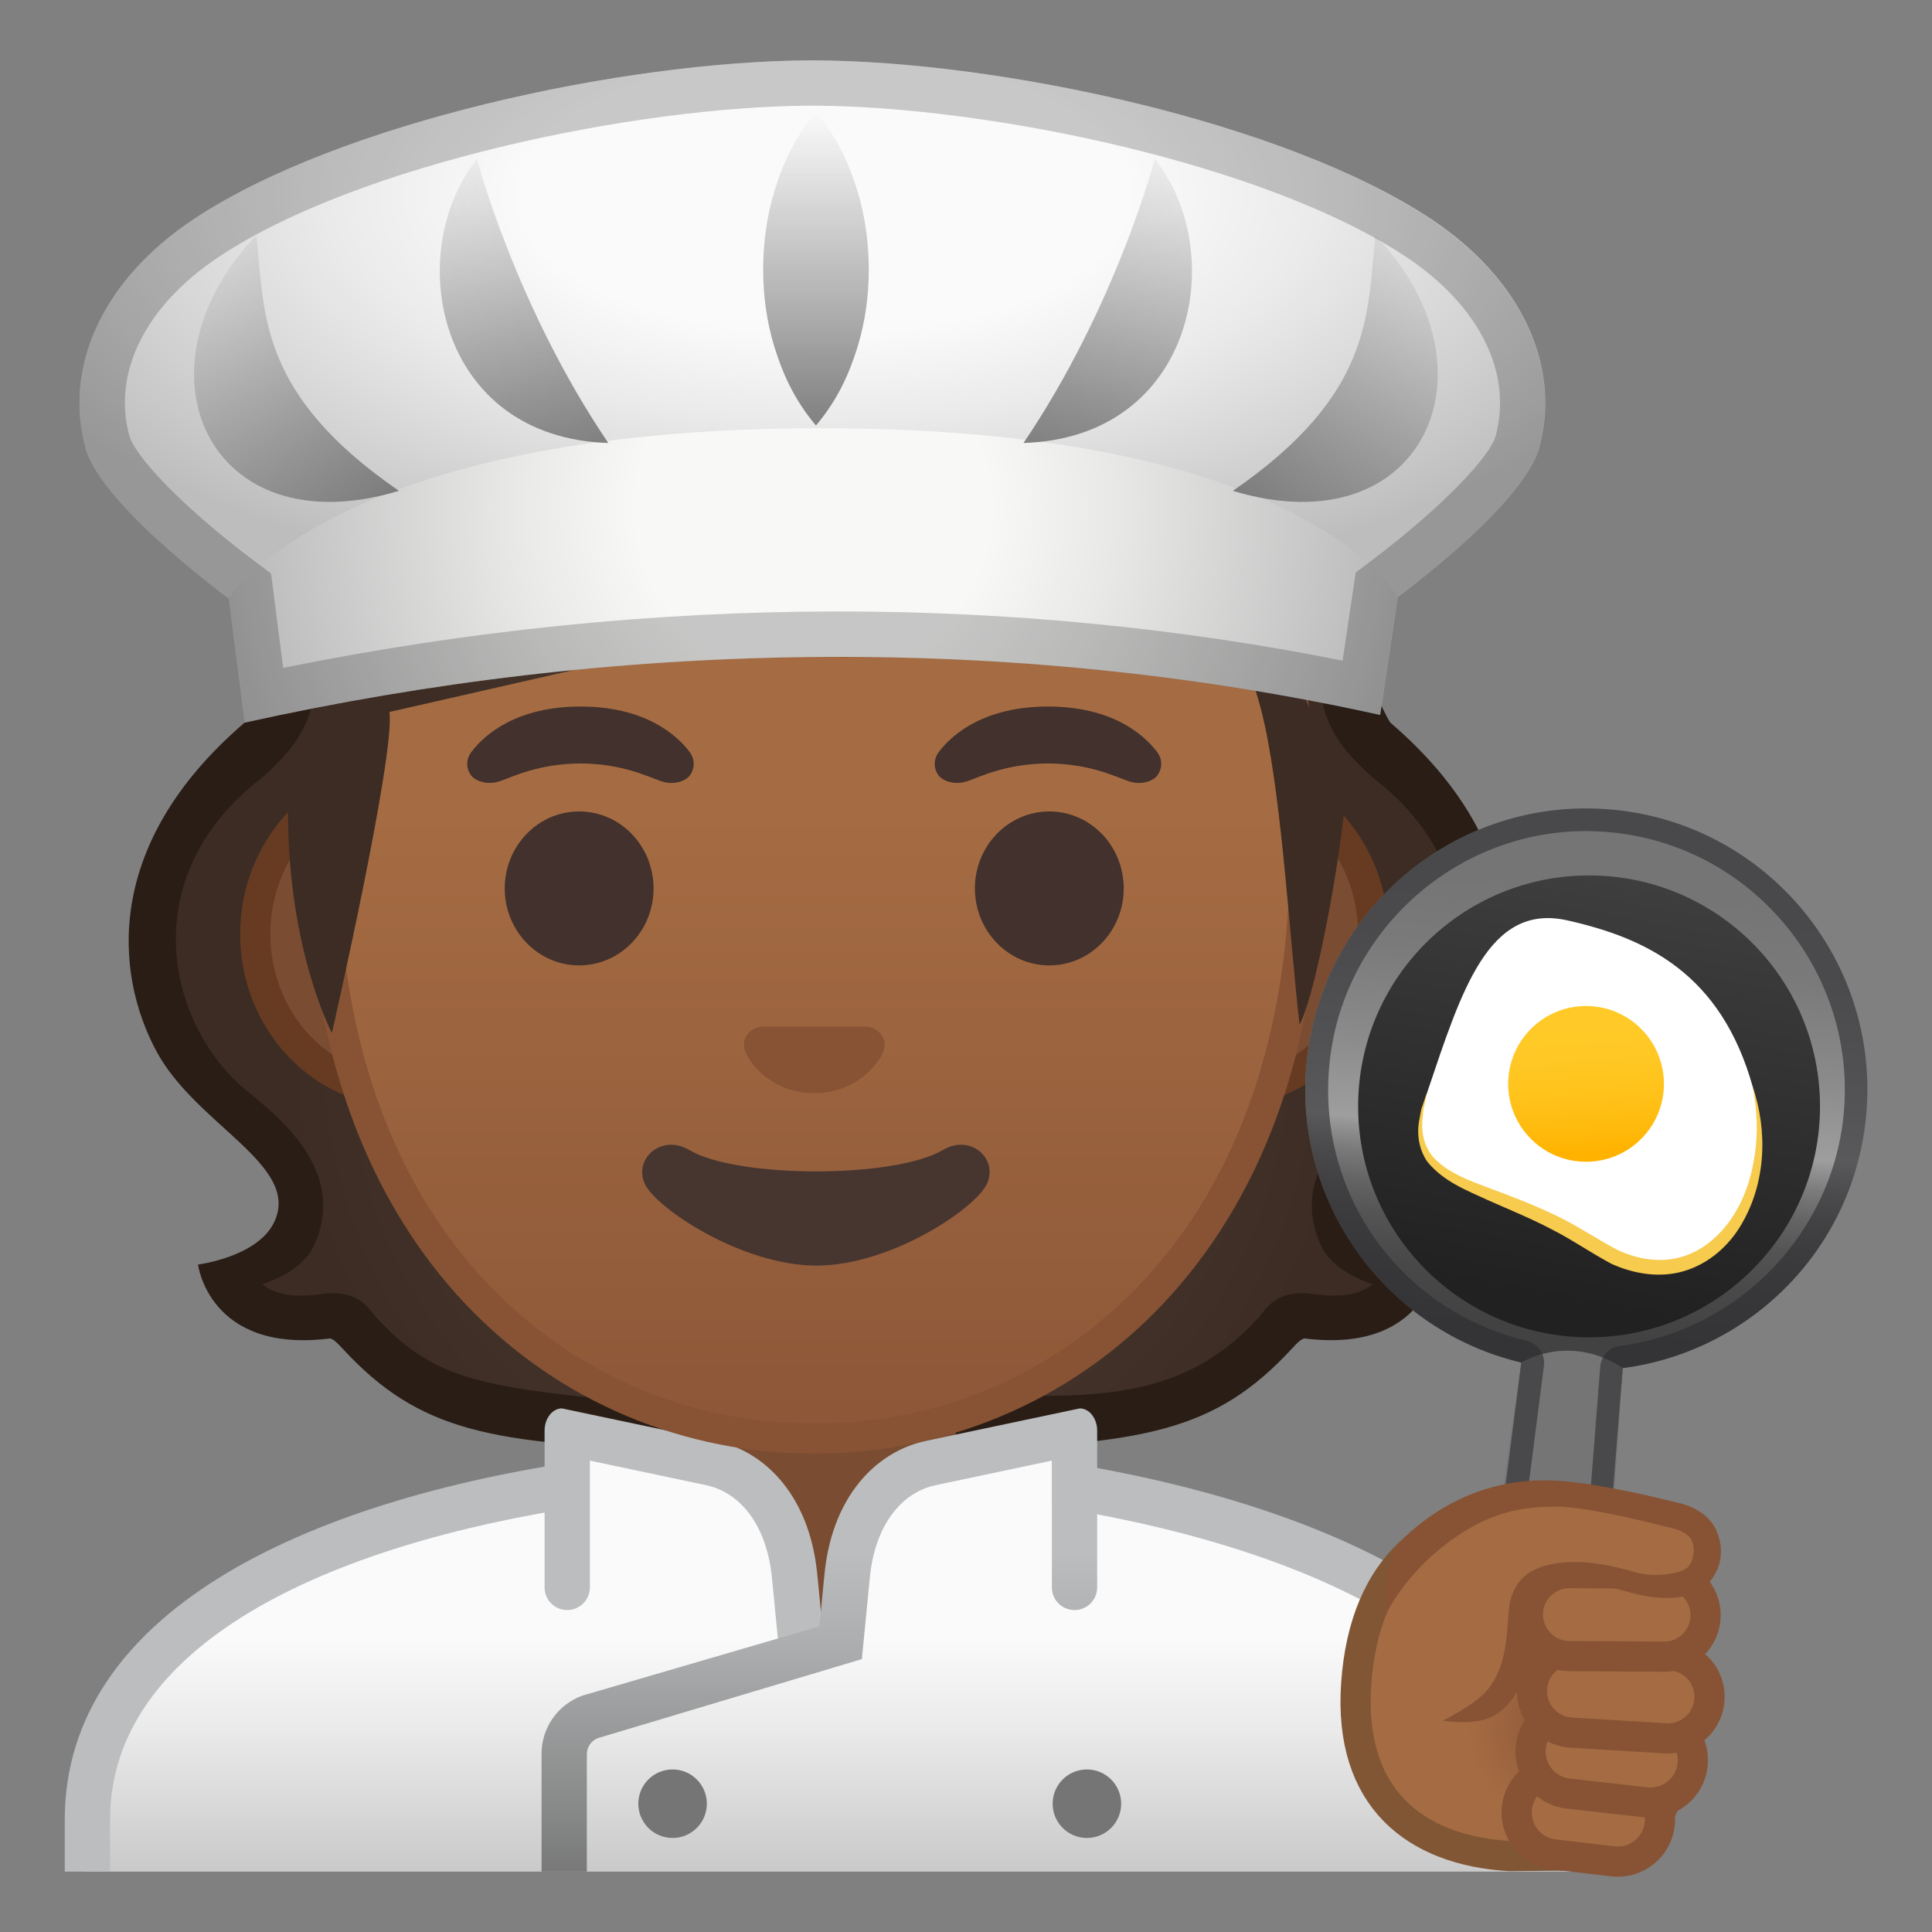 <?xml version="1.0" encoding="utf-8"?>
<!-- Generator: Adobe Illustrator 24.0.3, SVG Export Plug-In . SVG Version: 6.00 Build 0)  -->
<svg version="1.1" id="Layer_1" xmlns="http://www.w3.org/2000/svg" xmlns:xlink="http://www.w3.org/1999/xlink" x="0px" y="0px"
	 viewBox="0 0 128 128" style="enable-background:new 0 0 128 128;" xml:space="preserve">
<rect x="0" y="0" width="128" height="128" fill="#808080" stroke="none"/>
<g id="hair">
	<radialGradient id="SVGID_1_" cx="54.26" cy="69.769" r="35.348" gradientUnits="userSpaceOnUse">
		<stop  offset="0" style="stop-color:#554138"/>
		<stop  offset="1" style="stop-color:#3C2C23"/>
	</radialGradient>
	<path style="fill:url(#SVGID_1_);" d="M92.7,73.3c4.41-4.57,10.17-16.39-4.33-27.05c-1.17-0.17-11.88-1.34-16.18-1.34
		c-2.47,0-9.91,0-17.51,0c-0.49,0-0.97,0-1.46,0c-7.6,0-15.04,0-17.51,0c-4.3,0-15.36,1.98-16.53,2.15
		c-12.38,9-8.39,21.67-3.98,26.24c2.7,2.79,6.23,4.03,4.61,7.39c-1,2.07-3.04,3.69-4.19,3.91c0.3,0.47,0.71,0.86,1.19,1.14
		c1.64,0.96,3.72,1.18,5.07,1.22c0.82,0.02,1.8-0.43,2.34,0.15c5.38,5.85,9.23,7.34,29.02,7.5v0.02c0.16,0,0.31,0,0.48,0v-0.01
		c0.09,0,0.17,0,0.25,0c0.09,0,0.17,0,0.25,0v0.01c0.16,0,0.32,0,0.48,0v-0.02c19.79-0.16,23.64-1.65,29.02-7.5
		c0.54-0.58,1.52-0.13,2.34-0.15c1.34-0.03,3.43-0.25,5.07-1.22c0.48-0.28,0.89-0.67,1.19-1.14c-1.15-0.23-3.19-1.84-4.19-3.91
		C86.46,77.33,90,76.09,92.7,73.3z"/>
	<path style="fill:#291D15;" d="M92.14,47.9c-0.19-0.16-1.13-2.27-1.32-2.43l-3.5-0.38c0.4,2.3,0.71,2.92,1.4,4
		c0.73,1.14,2.26,2.45,2.26,2.45c8.62,6.62,6.22,16.52,0.92,20.79c-2.32,1.87-6.58,5.42-4.37,10.21c0.84,1.82,3.44,2.54,3.44,2.54
		c-1.54,1.21-3.77,0.62-4.55,0.6c-2.03-0.06-2.61,1.15-3.05,1.63c-3.47,3.77-7.35,5.19-14.24,5.17l-30.47,0.07
		c-7.26-0.82-10.24-1.47-13.71-5.24c-0.44-0.48-1.02-1.69-3.05-1.63c-0.78,0.02-3.01,0.61-4.55-0.6c0,0,2.6-0.72,3.44-2.54
		c2.22-4.79-2.05-8.34-4.37-10.21c-5.29-4.27-7.7-14.16,0.92-20.79c0,0,1.53-1.31,2.26-2.45c0.69-1.07,1-1.69,1.4-4l-3.5,0.38
		c-0.19,0.16-1.14,2.27-1.32,2.43c-9.33,8.01-8.59,16.6-5.81,21.76c2.64,4.9,9.58,7.53,7.8,11.3c-1.09,2.32-5.05,2.82-5.05,2.82
		s0.72,5.89,8.7,4.9c0.18-0.02,0.45,0.2,0.85,0.64c5.17,5.62,9.95,6.32,22.52,6.77h17.91c12.57-0.46,17.35-1.15,22.52-6.77
		c0.4-0.44,0.66-0.66,0.85-0.64c7.98,0.98,8.7-4.9,8.7-4.9s-3.96-0.51-5.05-2.82c-1.77-3.77,5.17-6.4,7.8-11.3
		C100.74,64.49,101.47,55.91,92.14,47.9z"/>
</g>
<g id="coat">
	<g>
		<linearGradient id="SVGID_2_" gradientUnits="userSpaceOnUse" x1="54.281" y1="98.955" x2="54.281" y2="127.5">
			<stop  offset="0.334" style="stop-color:#FAFAFA"/>
			<stop  offset="0.548" style="stop-color:#EAEAEA"/>
			<stop  offset="0.962" style="stop-color:#C1C1C1"/>
			<stop  offset="1" style="stop-color:#BDBDBD"/>
		</linearGradient>
		<path style="fill:url(#SVGID_2_);" d="M103.03,120.57c0-12.02-14.29-19.93-32.22-22.7v-3.24c-0.6,0-8.81,1.69-8.81,1.69H46.44
			l-8.94-1.86l0.01,3.79c-17.63,2.7-31.99,9.89-31.99,22.32V124h97.5V120.57z"/>
		<path style="fill:#BBBDBF;" d="M69.69,96.76v3.05c6.51,1.02,12.48,2.62,17.36,4.71c6.62,2.83,14.51,7.91,14.51,16.05V124h3v-3.43
			C104.56,107.56,88.74,99.65,69.69,96.76z"/>
	</g>
	<path style="fill:#BBBDBF;" d="M38.91,96.72c-18.88,2.71-34.62,10.16-34.62,23.85V124h3v-3.43c0-11.52,14.15-18.23,31.62-20.82
		V96.72z"/>
</g>
<g id="neck">
	<path style="fill:#7A4C32;" d="M54.25,89.08h-9.08v7.02c0,0,7.98,0.92,7.98,11.14h2.7c0.3-11.24,7.48-11.24,7.48-11.24v-6.91H54.25
		z"/>
</g>
<g id="collar">
	<path style="fill:#BBBDBF;" d="M54.48,107.75c-0.04-0.36-0.3-3.22-0.36-3.69c-0.54-4.85-3.3-7.83-6.61-8.58l-10.28-2.17
		c-0.63,0-1.15,0.66-1.15,1.47v10.39c0,0.83,0.67,1.5,1.5,1.5h0c0.83,0,1.5-0.67,1.5-1.5v-8.4l7.76,1.64
		c2.33,0.53,3.94,2.77,4.29,5.99c0.03,0.3,0.54,5.52,0.54,5.52L54.48,107.75z"/>
	<linearGradient id="SVGID_3_" gradientUnits="userSpaceOnUse" x1="54.274" y1="102.812" x2="54.274" y2="124.918">
		<stop  offset="0" style="stop-color:#BBBDBF"/>
		<stop  offset="0.273" style="stop-color:#ACAEAF"/>
		<stop  offset="0.801" style="stop-color:#858686"/>
		<stop  offset="1" style="stop-color:#757575"/>
	</linearGradient>
	<path style="fill:url(#SVGID_3_);" d="M38.58,112.34l15.71-4.59c0.04-0.36,0.3-3.22,0.36-3.69c0.54-4.85,3.3-7.83,6.61-8.58
		l10.28-2.17c0.63,0,1.15,0.66,1.15,1.47v10.39c0,0.83-0.67,1.5-1.5,1.5h0c-0.83,0-1.5-0.67-1.5-1.5v-8.4l-7.76,1.64
		c-2.33,0.53-3.94,2.77-4.29,5.99c-0.03,0.3-0.54,5.52-0.54,5.52l-17.47,5.23c-0.45,0.16-0.75,0.59-0.75,1.07V124h-3v-7.77
		C35.86,114.49,36.95,112.93,38.58,112.34z"/>
	<circle style="fill:#757575;" cx="44.56" cy="119.5" r="2.27"/>
	<circle style="fill:#757575;" cx="72.01" cy="119.5" r="2.27"/>
</g>
<g id="ears">
	<path style="fill:#7A4C32;" d="M26.62,72.3c-5.36,0-9.71-4.67-9.71-10.41c0-5.74,4.36-10.41,9.71-10.41h54.65
		c5.36,0,9.71,4.67,9.71,10.41c0,5.74-4.36,10.41-9.71,10.41H26.62z"/>
	<g>
		<path style="fill:#663B22;" d="M81.27,52.48c4.8,0,8.71,4.22,8.71,9.41s-3.91,9.41-8.71,9.41H73.9H33.99h-7.37
			c-4.8,0-8.71-4.22-8.71-9.41s3.91-9.41,8.71-9.41h7.37H73.9H81.27 M81.27,50.48H73.9H33.99h-7.37c-5.89,0-10.71,5.14-10.71,11.41
			c0,6.28,4.82,11.41,10.71,11.41h7.37H73.9h7.37c5.89,0,10.71-5.14,10.71-11.41C91.98,55.61,87.16,50.48,81.27,50.48L81.27,50.48z"
			/>
	</g>
</g>
<g id="head">
	<linearGradient id="SVGID_4_" gradientUnits="userSpaceOnUse" x1="53.944" y1="94.638" x2="53.944" y2="12.872">
		<stop  offset="0" style="stop-color:#8D5738"/>
		<stop  offset="0.5" style="stop-color:#A56C43"/>
	</linearGradient>
	<path style="fill:url(#SVGID_4_);" d="M53.94,95.32c-15.66,0-32.52-12.14-32.52-38.81c0-12.38,3.56-23.79,10.02-32.13
		c6.05-7.8,14.25-12.27,22.5-12.27c8.25,0,16.45,4.47,22.5,12.27c6.46,8.34,10.02,19.75,10.02,32.13c0,12.09-3.51,22.19-10.14,29.21
		C70.46,91.91,62.52,95.32,53.94,95.32z"/>
	<g>
		<path style="fill:#875334;" d="M53.94,13.11L53.94,13.11c7.94,0,15.85,4.33,21.71,11.88c6.33,8.16,9.81,19.35,9.81,31.52
			c0,11.83-3.41,21.7-9.87,28.52c-5.67,5.99-13.36,9.29-21.65,9.29c-8.29,0-15.98-3.3-21.65-9.29c-6.46-6.82-9.87-16.69-9.87-28.52
			c0-12.16,3.49-23.35,9.81-31.52C38.09,17.44,46,13.11,53.94,13.11 M53.94,11.11L53.94,11.11L53.94,11.11
			c-17.4,0-33.52,18.61-33.52,45.39c0,26.64,16.61,39.81,33.52,39.81s33.52-13.17,33.52-39.81C87.46,29.72,71.35,11.11,53.94,11.11
			L53.94,11.11z"/>
	</g>
</g>
<g id="eyes">
	<ellipse style="fill:#42312C;" cx="38.37" cy="58.86" rx="4.93" ry="5.1"/>
	<ellipse style="fill:#42312C;" cx="69.52" cy="58.86" rx="4.93" ry="5.1"/>
</g>
<path id="mouth" style="fill:#473530;" d="M62.47,76.19c-3.19,1.89-13.63,1.89-16.81,0c-1.83-1.09-3.7,0.58-2.94,2.24
	c0.75,1.63,6.45,5.42,11.37,5.42s10.55-3.79,11.3-5.42C66.15,76.76,64.3,75.1,62.47,76.19z"/>
<g id="eyebrows">
	<path style="fill:#42312C;" d="M45.69,49.82c-0.93-1.23-3.07-3.01-7.23-3.01s-6.31,1.79-7.23,3.01c-0.41,0.54-0.31,1.17-0.02,1.55
		c0.26,0.35,1.04,0.68,1.9,0.39c0.86-0.29,2.54-1.16,5.35-1.18c2.81,0.02,4.49,0.89,5.35,1.18c0.86,0.29,1.64-0.03,1.9-0.39
		C45.99,50.99,46.1,50.36,45.69,49.82z"/>
	<path style="fill:#42312C;" d="M76.66,49.82c-0.93-1.23-3.07-3.01-7.23-3.01c-4.16,0-6.31,1.79-7.23,3.01
		c-0.41,0.54-0.31,1.17-0.02,1.55c0.26,0.35,1.04,0.68,1.9,0.39c0.86-0.29,2.54-1.16,5.35-1.18c2.81,0.02,4.49,0.89,5.35,1.18
		c0.86,0.29,1.64-0.03,1.9-0.39C76.97,50.99,77.07,50.36,76.66,49.82z"/>
</g>
<path id="nose" style="fill:#875334;" d="M57.8,68.1c-0.11-0.04-0.21-0.07-0.32-0.08h-7.07c-0.11,0.01-0.22,0.04-0.32,0.08
	c-0.64,0.26-0.99,0.92-0.69,1.63c0.3,0.71,1.71,2.69,4.55,2.69c2.84,0,4.25-1.99,4.55-2.69C58.8,69.03,58.44,68.36,57.8,68.1z"/>
<radialGradient id="hair_2_" cx="54.535" cy="48.377" r="26.876" gradientTransform="matrix(1 0 0 0.864 0 6.569)" gradientUnits="userSpaceOnUse">
	<stop  offset="0" style="stop-color:#554138"/>
	<stop  offset="1" style="stop-color:#3C2C23"/>
</radialGradient>
<path id="hair_1_" style="fill:url(#hair_2_);" d="M22.69,39.31c-0.77,1.94-1.47,4.45-1.49,6.4c0,0-2.12,7.22-2.12,8.05
	c0,9.2,2.91,14.68,2.91,14.68s4.21-18.45,3.81-21.27l45.73-10.41c0,0,9.42-1.81,12.26,11.27c1.17,5.38,1.67,14.37,2.31,19.84
	c0.86-1.49,2.42-8.93,3.05-14.93l-5.5-13.81C76.05,28.26,25.61,31.95,22.69,39.31z"/>
<g id="pan">
	<g>
		<linearGradient id="SVGID_5_" gradientUnits="userSpaceOnUse" x1="106.852" y1="53.529" x2="102.557" y2="99.178">
			<stop  offset="0.119" style="stop-color:#757575"/>
			<stop  offset="0.226" style="stop-color:#7A7A7A"/>
			<stop  offset="0.359" style="stop-color:#8A8A8A"/>
			<stop  offset="0.479" style="stop-color:#9E9E9E"/>
			<stop  offset="0.488" style="stop-color:#969696"/>
			<stop  offset="0.524" style="stop-color:#7B7B7B"/>
			<stop  offset="0.566" style="stop-color:#656565"/>
			<stop  offset="0.615" style="stop-color:#545454"/>
			<stop  offset="0.676" style="stop-color:#494949"/>
			<stop  offset="0.76" style="stop-color:#424242"/>
			<stop  offset="0.996" style="stop-color:#404040"/>
		</linearGradient>
		<path style="fill:url(#SVGID_5_);" d="M106.59,53.62c-10.25-0.82-19.23,6.82-20.05,17.07c-0.75,9.28,5.46,17.5,14.25,19.58
			l-1.25,9.78c0.01,0,7.07,0.8,7.16,0.82l0.81-10.23c8.54-1.11,15.44-8.05,16.15-16.97C124.48,63.42,116.84,54.44,106.59,53.62z"/>
	</g>
	<linearGradient id="SVGID_6_" gradientUnits="userSpaceOnUse" x1="102.917" y1="86.063" x2="108.416" y2="56.372">
		<stop  offset="0" style="stop-color:#212121"/>
		<stop  offset="0.996" style="stop-color:#404040"/>
	</linearGradient>
	<circle style="fill:url(#SVGID_6_);" cx="105.28" cy="73.3" r="15.3"/>
	<path style="fill:#FFFFFF;" d="M116.12,71.99c2.1,7.47-3.29,15.26-10.41,10.57c-7.12-4.69-13.41-3.51-11.15-10.2
		c2.26-6.69,4.04-12.57,9.29-11.38C109.11,62.16,114.02,64.52,116.12,71.99z"/>
	
		<linearGradient id="SVGID_7_" gradientUnits="userSpaceOnUse" x1="122.127" y1="51.02" x2="122.127" y2="60.579" gradientTransform="matrix(0.998 -0.059 0.059 0.998 -20.17 23.035)">
		<stop  offset="0" style="stop-color:#FFCA28"/>
		<stop  offset="0.341" style="stop-color:#FFC825"/>
		<stop  offset="0.629" style="stop-color:#FFC21A"/>
		<stop  offset="0.898" style="stop-color:#FFB809"/>
		<stop  offset="1" style="stop-color:#FFB300"/>
	</linearGradient>
	<circle style="fill:url(#SVGID_7_);" cx="105.08" cy="71.81" r="5.16"/>
	<g>
		<path style="fill:#F7CB4D;" d="M116.12,71.99c0.99,2.92,0.9,6.35-0.76,9.15c-0.81,1.39-2.13,2.57-3.75,3.06
			c-1.62,0.5-3.37,0.2-4.85-0.47c-1.47-0.79-2.65-1.63-4.03-2.32c-1.35-0.71-2.77-1.28-4.18-1.91c-1.39-0.64-2.93-1.23-3.99-2.54
			c-0.48-0.69-0.65-1.53-0.59-2.33c0.04-0.39,0.13-0.78,0.2-1.16l0.38-1.1l-0.24,1.13c-0.04,0.38-0.09,0.76-0.09,1.13
			c0.02,0.76,0.26,1.47,0.72,2.02c0.98,1.08,2.47,1.59,3.9,2.13c1.45,0.53,2.9,1.1,4.31,1.78c1.4,0.67,2.77,1.61,4.03,2.26
			c1.32,0.61,2.8,0.86,4.16,0.47c1.37-0.36,2.54-1.35,3.37-2.56c0.83-1.22,1.33-2.68,1.54-4.18
			C116.49,75.06,116.41,73.51,116.12,71.99z"/>
	</g>
	<path style="fill:#757575;" d="M99.2,101.62c0-0.37,1.59-11.35,1.59-11.35l0.21-0.11c1.94-0.97,4.24-0.89,6.1,0.23l0.41,0.24
		l-0.81,11.86L99.2,101.62z"/>
	<g style="opacity:0.6;">
		<path style="fill:#2B2B2E;" d="M105.08,55.06c0.46,0,0.93,0.02,1.39,0.06c9.41,0.76,16.45,9.03,15.7,18.44
			c-0.64,8.01-6.89,14.57-14.85,15.61c-0.7,0.09-1.25,0.66-1.3,1.37l-0.68,8.68c-0.84-0.1-2.13-0.24-4.11-0.47l1.06-8.27
			c0.1-0.76-0.4-1.47-1.14-1.65c-8.27-1.96-13.78-9.53-13.1-18C88.74,61.97,96.23,55.06,105.08,55.06 M105.08,53.56
			c-9.61,0-17.76,7.39-18.54,17.13c-0.75,9.28,5.46,17.5,14.25,19.58l-1.25,9.78c0.01,0,7.07,0.8,7.16,0.82l0.81-10.23
			c8.54-1.11,15.44-8.05,16.15-16.97c0.82-10.25-6.82-19.23-17.07-20.05C106.08,53.58,105.58,53.56,105.08,53.56L105.08,53.56z"/>
	</g>
</g>
<g id="palm">
	<radialGradient id="hand_1_" cx="103.295" cy="114.423" r="12.175" gradientUnits="userSpaceOnUse">
		<stop  offset="0" style="stop-color:#8D5738"/>
		<stop  offset="0.5" style="stop-color:#A56C43"/>
	</radialGradient>
	<path id="hand" style="fill:url(#hand_1_);stroke:#815635;stroke-width:2;stroke-miterlimit:10;" d="M107.2,122.9l-7.19,0.07
		c-6.27-0.38-10.67-3.85-10.16-11.38c1.11-16.33,19.14-11.73,20.98-6.52C113.58,112.87,110,123.07,107.2,122.9z"/>
	<path id="finger_4_" style="fill:#A56C43;stroke:#875334;stroke-width:2;stroke-miterlimit:10;" d="M100.5,119.76L100.5,119.76
		c-0.18,1.53,0.92,2.92,2.45,3.1l3.91,0.46c1.53,0.18,2.92-0.92,3.1-2.45v0c0.18-1.53-0.92-2.92-2.45-3.1l-3.91-0.46
		C102.07,117.13,100.68,118.23,100.5,119.76z"/>
	<path id="finger_3_" style="fill:#A56C43;stroke:#875334;stroke-width:2;stroke-miterlimit:10;" d="M101.42,115.72L101.42,115.72
		c-0.17,1.55,0.94,2.94,2.48,3.11l5.13,0.58c1.55,0.17,2.94-0.94,3.11-2.48v0c0.17-1.55-0.94-2.94-2.48-3.11l-5.13-0.58
		C102.99,113.07,101.6,114.18,101.42,115.72z"/>
	<path id="finger_2_" style="fill:#A56C43;stroke:#875334;stroke-width:2;stroke-miterlimit:10;" d="M101.5,111.87L101.5,111.87
		c-0.09,1.52,1.06,2.82,2.58,2.92l6.26,0.38c1.52,0.09,2.82-1.06,2.92-2.58l0,0c0.09-1.52-1.06-2.82-2.58-2.92l-6.26-0.38
		C102.9,109.2,101.59,110.35,101.5,111.87z"/>
	<path id="finger_1_" style="fill:#A56C43;stroke:#875334;stroke-width:2;stroke-miterlimit:10;" d="M101.23,106.95L101.23,106.95
		c-0.01,1.52,1.21,2.76,2.73,2.77l6.27,0.04c1.52,0.01,2.76-1.21,2.77-2.73v0c0.01-1.52-1.21-2.76-2.73-2.77l-6.27-0.04
		C102.48,104.21,101.24,105.43,101.23,106.95z"/>
	<g id="finger">
		<g>
			<path style="fill:#A56C43;" d="M110.57,100.41c-0.7-0.15-3.13-0.82-4.74-1.12c-0.61-0.11-2.22-0.29-2.83-0.33
				c-7.73-0.48-10.57,5.69-10.71,6.59c0.33-0.38-3.5,8.59,5.21,6.63c3.65-0.62,2.5-5,3.66-6.28c0.89-0.98,2.32-2.43,6.82-1.09
				c1.26,0.37,3.39,0.27,4.13-0.7C113.42,102.43,112.59,100.83,110.57,100.41z"/>
		</g>
		<path style="fill:#875334;" d="M113.77,101.53c-0.38-1-1.38-1.73-2.74-2c-0.23-0.05-4.86-1.25-7.87-1.43
			c-5.34-0.32-8.79,2.45-10.32,3.96c-1.24,1.22-1.04,4.93-1.04,4.93c0.73-1.47,2.56-4.04,5.71-5.82c2.12-1.2,4.01-1.36,5.7-1.35
			c2.27,0.02,7.21,1.35,7.46,1.4c0.76,0.15,1.28,0.49,1.45,0.93c0.14,0.38,0.16,1.11-0.24,1.62c-0.42,0.53-2.31,0.75-3.47,0.41
			c-1.64-0.47-3.36-0.85-5.1-0.63c-1.61,0.2-2.8,0.82-3.24,2.46c-0.33,1.25,0.1,4.27-1.73,6.18c-0.75,0.79-2.74,1.81-2.74,1.81
			s2.24,0.39,3.45-0.37c1.71-1.07,2.17-3.07,2.44-4.89c0.12-0.82,0.34-2.53,0.58-2.78c0.75-0.8,1.78-1.65,5.91-0.46
			c1.43,0.41,4.19,0.85,5.44-0.89C114.15,103.57,114.14,102.48,113.77,101.53z"/>
	</g>
</g>
<g id="hat">
	
		<radialGradient id="SVGID_8_" cx="54.575" cy="12.935" r="60.295" gradientTransform="matrix(1 0 0 0.455 0 7.049)" gradientUnits="userSpaceOnUse">
		<stop  offset="0.334" style="stop-color:#FAFAFA"/>
		<stop  offset="0.548" style="stop-color:#EAEAEA"/>
		<stop  offset="0.962" style="stop-color:#C1C1C1"/>
		<stop  offset="1" style="stop-color:#BDBDBD"/>
	</radialGradient>
	<path style="fill:url(#SVGID_8_);" d="M94.79,14.5C85.14,8.1,66.3,4.05,53.94,4v0c-0.04,0-0.08,0-0.12,0c-0.04,0-0.08,0-0.12,0v0
		C41.35,4.05,22.51,8.1,12.86,14.5c-6.07,4.02-8.66,9.79-7.2,15.18C6.76,33.69,15.9,40.22,15.9,40.22
		c11.16,5.24,12.22-3.69,37.92-3.72c25.7,0.03,26.76,8.96,37.92,3.72c0,0,9.15-6.53,10.24-10.55
		C103.44,24.29,100.85,18.52,94.79,14.5z"/>
	
		<radialGradient id="SVGID_9_" cx="53.87" cy="33.622" r="40.694" gradientTransform="matrix(1 6.529424e-03 -6.374941e-03 0.976 0.215 0.444)" gradientUnits="userSpaceOnUse">
		<stop  offset="0.288" style="stop-color:#F8F8F7"/>
		<stop  offset="0.494" style="stop-color:#E8E8E7"/>
		<stop  offset="0.893" style="stop-color:#BFBFBF"/>
		<stop  offset="1" style="stop-color:#B3B3B3"/>
	</radialGradient>
	<path style="fill:url(#SVGID_9_);" d="M16.19,47.88l-1.05-8.22c0,0,6.93-11.29,39.26-11.29S92.6,39.59,92.6,39.59l-1.16,7.78
		C66.75,41.91,40.81,42.42,16.19,47.88z"/>
	<g style="opacity:0.2;">
		<path d="M53.81,7l0.12,0c11.67,0.05,29.97,3.88,39.2,10c4.87,3.23,7.1,7.68,5.96,11.89c-0.35,1.28-3.31,4.54-8.29,8.3l-0.98,0.74
			l-0.18,1.21l-0.69,4.63c-10.8-2.16-22.01-3.26-33.39-3.26c-12.22,0-24.58,1.26-36.8,3.74l-0.64-4.99l-0.16-1.26l-1.01-0.76
			c-5.04-3.78-8.03-7.07-8.38-8.37C7.42,24.68,9.65,20.23,14.52,17c9.22-6.11,27.53-9.95,39.2-10L53.81,7 M53.94,4
			c-0.04,0-0.08,0-0.12,0c-0.04,0-0.08,0-0.12,0v0C41.35,4.05,22.51,8.1,12.86,14.5c-6.07,4.02-8.66,9.79-7.2,15.18
			c0.9,3.31,7.26,8.32,9.47,9.98l1.05,8.22c12.88-2.85,26.13-4.35,39.37-4.35c12.06,0,24.11,1.25,35.88,3.85l1.16-7.78
			c2.3-1.74,8.5-6.65,9.38-9.91c1.46-5.39-1.13-11.15-7.2-15.18C85.14,8.1,66.3,4.05,53.94,4L53.94,4L53.94,4z"/>
	</g>
	<linearGradient id="SVGID_10_" gradientUnits="userSpaceOnUse" x1="29.279" y1="9.14" x2="36.779" y2="30.64">
		<stop  offset="0" style="stop-color:#757575;stop-opacity:0"/>
		<stop  offset="1" style="stop-color:#757575;stop-opacity:0.9"/>
	</linearGradient>
	<path style="fill:url(#SVGID_10_);" d="M31.6,10.53c0,0,2.55,9.74,8.7,18.82C28.95,28.99,26.66,16.75,31.6,10.53z"/>
	<linearGradient id="SVGID_11_" gradientUnits="userSpaceOnUse" x1="10.905" y1="17.759" x2="25.405" y2="32.884">
		<stop  offset="0" style="stop-color:#757575;stop-opacity:0"/>
		<stop  offset="1" style="stop-color:#757575;stop-opacity:0.9"/>
	</linearGradient>
	<path style="fill:url(#SVGID_11_);" d="M16.99,15.59c0.54,5.17,0.1,10.5,9.44,16.93C13.77,36.34,8.51,24.42,16.99,15.59z"/>
	
		<linearGradient id="SVGID_12_" gradientUnits="userSpaceOnUse" x1="273.14" y1="9.14" x2="280.64" y2="30.64" gradientTransform="matrix(-1 0 0 1 351.971 0)">
		<stop  offset="0" style="stop-color:#757575;stop-opacity:0"/>
		<stop  offset="1" style="stop-color:#757575;stop-opacity:0.9"/>
	</linearGradient>
	<path style="fill:url(#SVGID_12_);" d="M76.51,10.53c0,0-2.55,9.74-8.7,18.82C79.16,28.99,81.45,16.75,76.51,10.53z"/>
	
		<linearGradient id="SVGID_13_" gradientUnits="userSpaceOnUse" x1="254.766" y1="17.759" x2="269.265" y2="32.884" gradientTransform="matrix(-1 0 0 1 351.971 0)">
		<stop  offset="0" style="stop-color:#757575;stop-opacity:0"/>
		<stop  offset="1" style="stop-color:#757575;stop-opacity:0.9"/>
	</linearGradient>
	<path style="fill:url(#SVGID_13_);" d="M91.12,15.59c-0.54,5.17-0.1,10.5-9.44,16.93C94.34,36.34,99.6,24.42,91.12,15.59z"/>
	<g>
		<linearGradient id="SVGID_14_" gradientUnits="userSpaceOnUse" x1="54.055" y1="7.427" x2="54.055" y2="28.2">
			<stop  offset="0" style="stop-color:#757575;stop-opacity:0"/>
			<stop  offset="1" style="stop-color:#757575;stop-opacity:0.9"/>
		</linearGradient>
		<path style="fill:url(#SVGID_14_);" d="M54.06,7.43c1.45,1.73,2.2,3.46,2.74,5.19c0.53,1.73,0.75,3.46,0.76,5.19
			c0,1.73-0.22,3.46-0.75,5.19c-0.54,1.73-1.29,3.46-2.75,5.19c-1.46-1.73-2.21-3.46-2.75-5.19c-0.53-1.73-0.75-3.46-0.75-5.19
			c0.01-1.73,0.23-3.46,0.76-5.19C51.85,10.89,52.61,9.16,54.06,7.43z"/>
	</g>
</g>
</svg>
